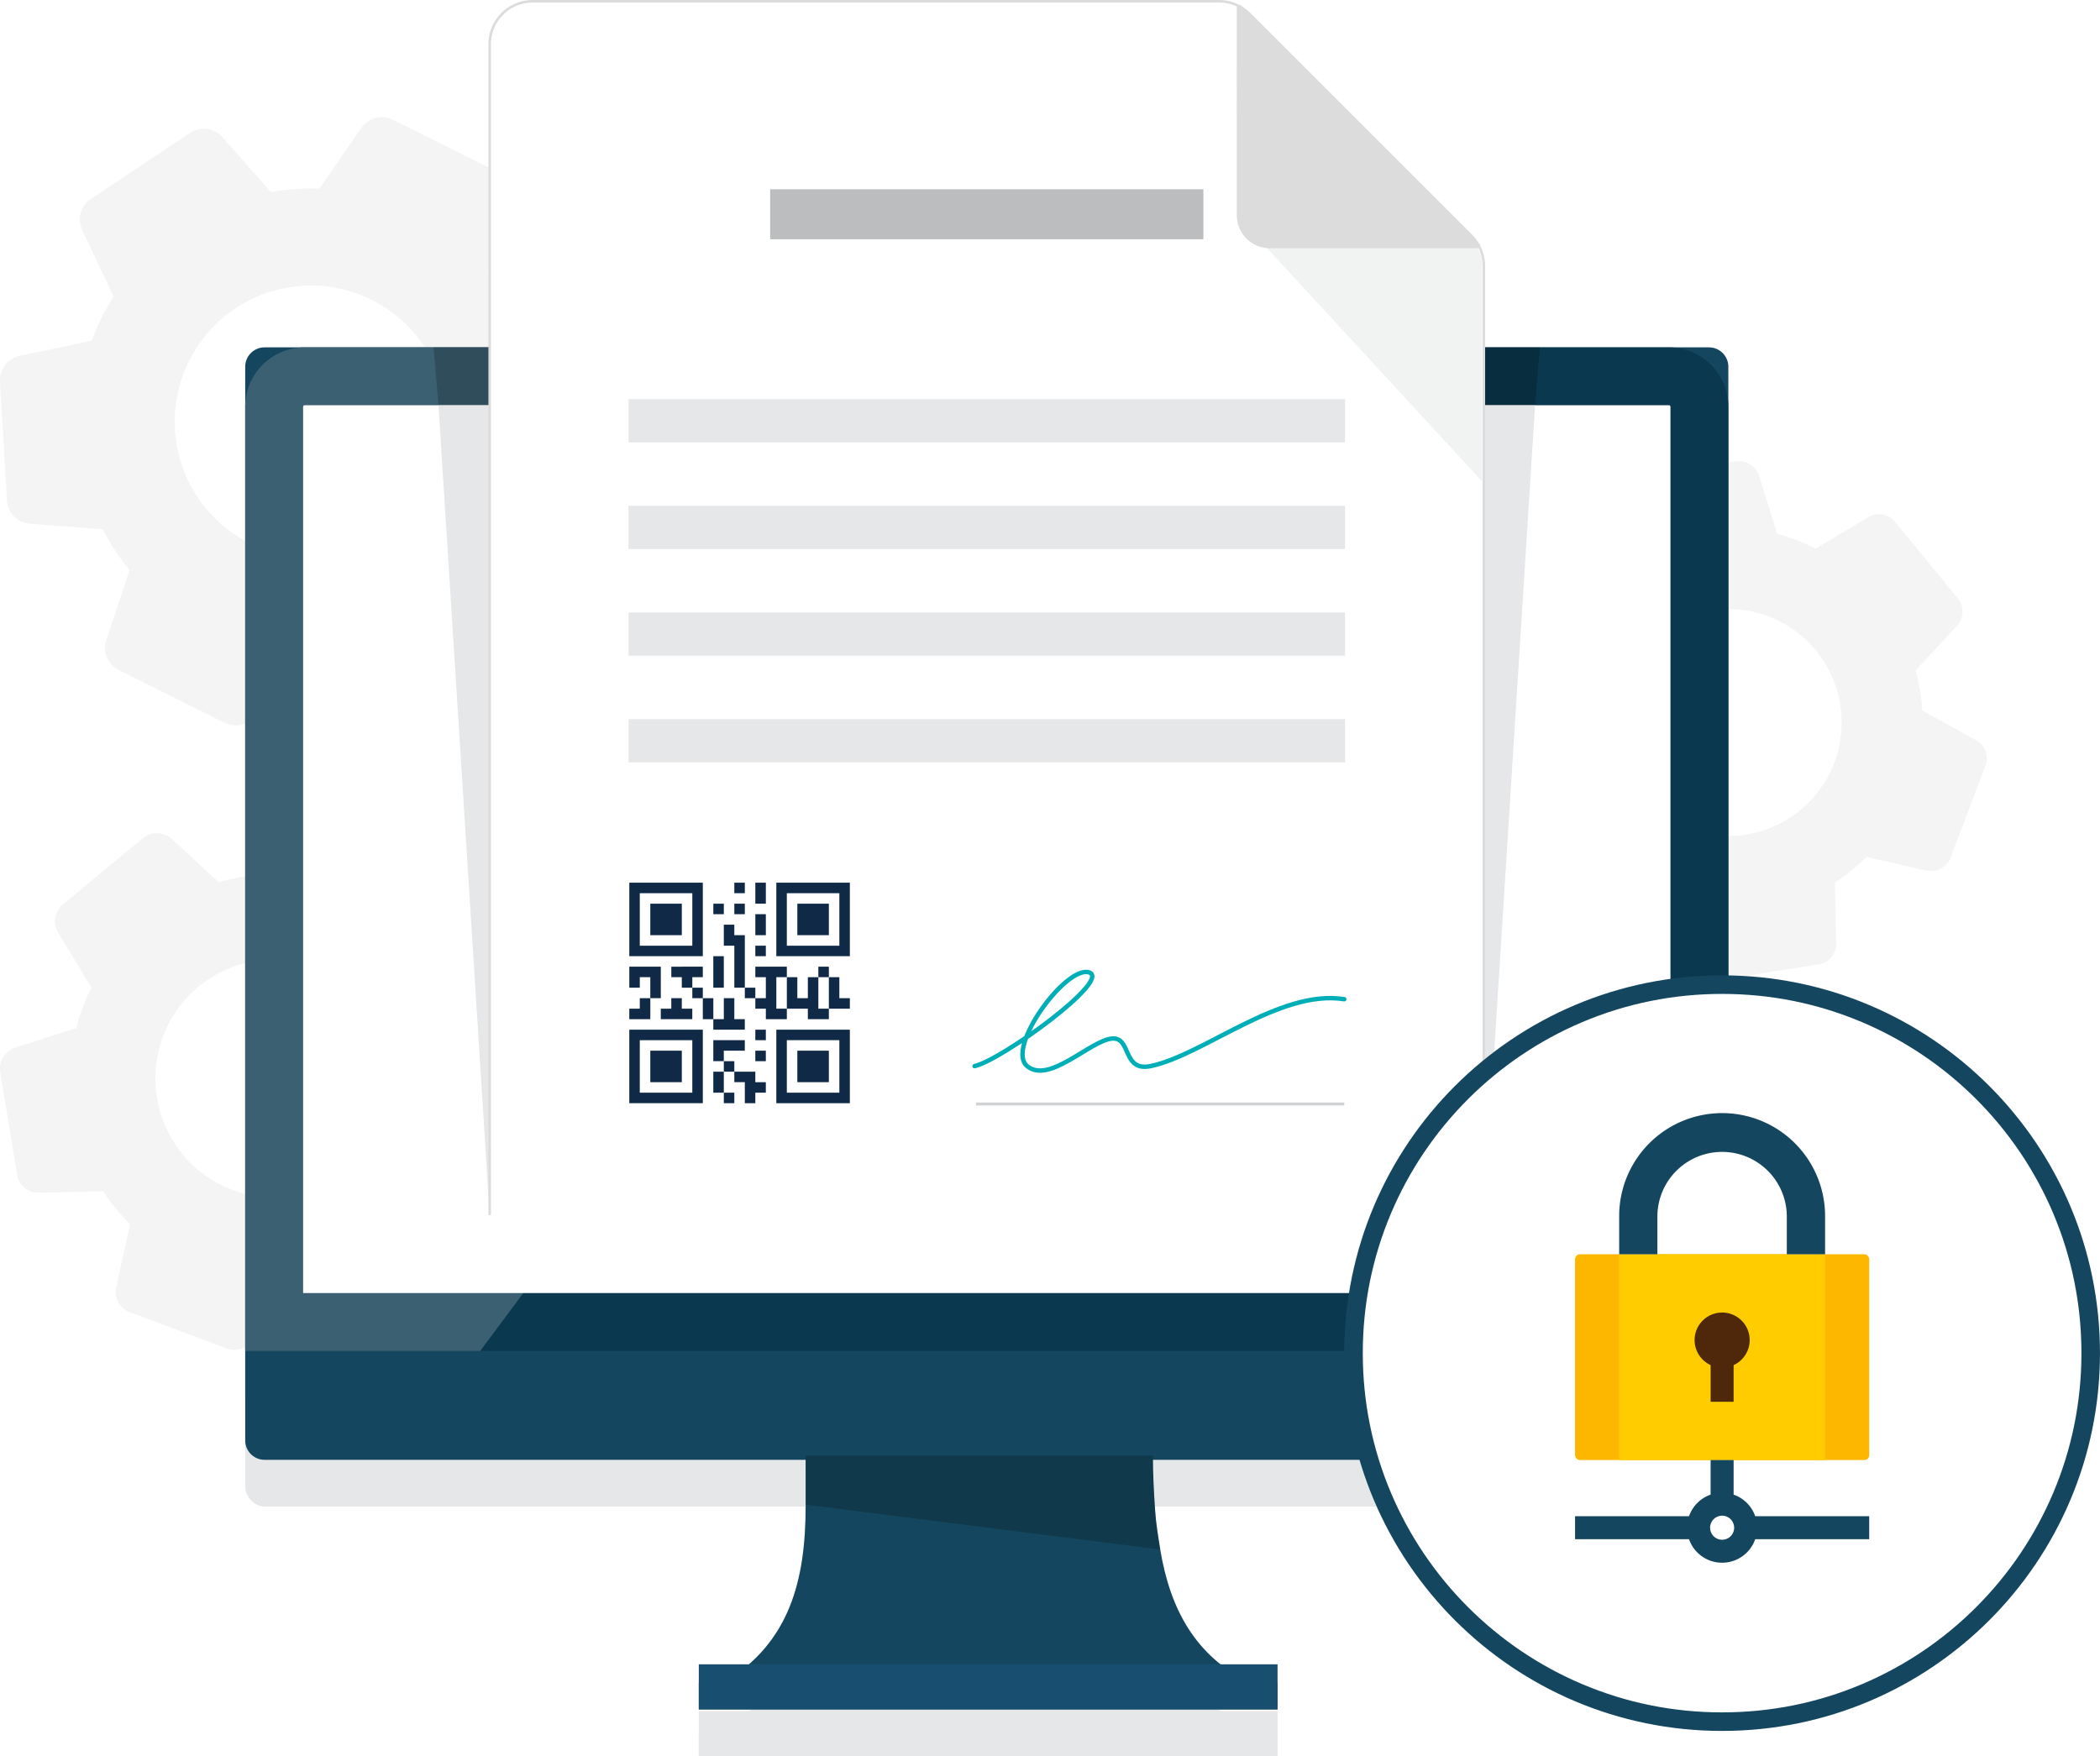 <svg xmlns="http://www.w3.org/2000/svg" xmlns:xlink="http://www.w3.org/1999/xlink" width="413.289" height="345.706" viewBox="0 0 413.289 345.706">
  <defs>
    <filter id="Path_68688" x="264.556" y="189.007" width="148.734" height="151.737" filterUnits="userSpaceOnUse">
      <feOffset dy="3" input="SourceAlpha"/>
      <feGaussianBlur result="blur"/>
      <feFlood flood-opacity="0.102"/>
      <feComposite operator="in" in2="blur"/>
      <feComposite in="SourceGraphic"/>
    </filter>
  </defs>
  <g id="Group_24144" data-name="Group 24144" transform="translate(-632.648 -1279.644)">
    <path id="Path_68647" data-name="Path 68647" d="M728.49,1413.7l-6.575-10.828a38.808,38.808,0,0,0,1.724-3.881,39.232,39.232,0,0,0,1.249-4.062l12.067-3.859a4.37,4.37,0,0,0,2.918-4.823l-3.314-20.105a4.193,4.193,0,0,0-2.7-3.378,4.59,4.59,0,0,0-1.6-.288l-12.647.341a38.879,38.879,0,0,0-5.3-6.508l2.725-12.386a4.256,4.256,0,0,0-2.678-4.948l-19.041-7.118a4.251,4.251,0,0,0-5.256,1.951l-6.084,11.162a40.373,40.373,0,0,0-8.262,1.436l-9.342-8.57a4.117,4.117,0,0,0-1.313-.788,4.316,4.316,0,0,0-4.3.712l-15.712,13.024a4.281,4.281,0,0,0-.97,5.569l6.572,10.824a35.745,35.745,0,0,0-2.97,7.946l-12.067,3.857a4.367,4.367,0,0,0-2.918,4.823L636,1403.908a4.21,4.21,0,0,0,2.7,3.378,4.688,4.688,0,0,0,1.6.285l12.644-.338a38.985,38.985,0,0,0,5.3,6.5l-2.721,12.386a4.249,4.249,0,0,0,2.675,4.949l19.044,7.118a4.245,4.245,0,0,0,5.253-1.951l6.084-11.159a40.546,40.546,0,0,0,8.262-1.439l9.342,8.57a4.234,4.234,0,0,0,1.365.831h0a4.208,4.208,0,0,0,4.237-.755l15.761-13.061A4.36,4.36,0,0,0,728.49,1413.7Zm-50.023-6.679a23.453,23.453,0,1,1,30.178-13.751A23.481,23.481,0,0,1,678.467,1407.019Z" transform="translate(0 106.89)" fill="#f4f4f4"/>
    <path id="Path_68648" data-name="Path 68648" d="M750.26,1400.537l10.349-6.2A37.732,37.732,0,0,0,764.3,1396a37.063,37.063,0,0,0,3.863,1.209l3.611,11.521a4.166,4.166,0,0,0,4.581,2.8l19.17-3.05a4,4,0,0,0,3.234-2.556,4.38,4.38,0,0,0,.282-1.525l-.255-12.048a37.087,37.087,0,0,0,6.225-5.017L816.8,1390a4.056,4.056,0,0,0,4.728-2.525l6.885-18.105a4.042,4.042,0,0,0-1.832-5.013l-10.6-5.857a38.522,38.522,0,0,0-1.326-7.882l8.214-8.851a3.946,3.946,0,0,0,.761-1.249,4.113,4.113,0,0,0-.656-4.093l-12.322-15.04a4.081,4.081,0,0,0-5.3-.954l-10.349,6.2a37.644,37.644,0,0,0-3.691-1.66,37.167,37.167,0,0,0-3.863-1.212l-3.611-11.518a4.157,4.157,0,0,0-4.578-2.8l-19.176,3.044a4.006,4.006,0,0,0-3.231,2.559,4.373,4.373,0,0,0-.282,1.525l.255,12.048a37.275,37.275,0,0,0-6.225,5.02l-11.785-2.66a4.055,4.055,0,0,0-4.731,2.525l-6.885,18.1a4.047,4.047,0,0,0,1.832,5.016l10.6,5.857a38.522,38.522,0,0,0,1.326,7.879l-8.213,8.854a4.049,4.049,0,0,0-.8,1.295v0a4.013,4.013,0,0,0,.7,4.04L745,1399.63A4.149,4.149,0,0,0,750.26,1400.537Zm6.63-47.617a22.344,22.344,0,1,1,12.941,28.821A22.369,22.369,0,0,1,756.891,1352.921Z" transform="translate(194.981 61.011)" fill="#f4f4f4"/>
    <path id="Path_68649" data-name="Path 68649" d="M737.946,1384.781l-6.182-13.08a40.751,40.751,0,0,0,4.317-8.674l14.172-2.955a4.992,4.992,0,0,0,3.887-5.133l-1.377-23.238a4.8,4.8,0,0,0-2.669-4.16,5.249,5.249,0,0,0-1.786-.516l-14.408-1.114a44.535,44.535,0,0,0-5.256-8.023l4.565-13.752a4.862,4.862,0,0,0-2.454-5.94l-20.793-10.349a4.851,4.851,0,0,0-6.2,1.592l-8.238,11.96a46.255,46.255,0,0,0-9.56.653l-9.6-10.846a4.685,4.685,0,0,0-1.4-1.053,4.933,4.933,0,0,0-4.964.3l-19.4,12.932a4.888,4.888,0,0,0-1.761,6.213l6.182,13.079a40.7,40.7,0,0,0-4.317,8.677l-14.172,2.952a4.989,4.989,0,0,0-3.888,5.133l1.375,23.238a4.809,4.809,0,0,0,2.672,4.161,5.281,5.281,0,0,0,1.786.512l14.408,1.12a44.659,44.659,0,0,0,5.253,8.02l-4.562,13.748a4.86,4.86,0,0,0,2.454,5.943l20.793,10.349a4.852,4.852,0,0,0,6.2-1.593l8.238-11.959a46.206,46.206,0,0,0,9.557-.654l9.6,10.846a4.917,4.917,0,0,0,1.451,1.107h0a4.821,4.821,0,0,0,4.906-.356l19.455-12.969A4.977,4.977,0,0,0,737.946,1384.781ZM681.9,1371.256a26.793,26.793,0,1,1,35.922-12.045A26.825,26.825,0,0,1,681.9,1371.256Z" transform="translate(0 15.378)" fill="#f4f4f4"/>
    <g id="Group_24128" data-name="Group 24128" transform="translate(680.907 1348.024)">
      <g id="Group_24125" data-name="Group 24125" transform="translate(0 9.204)" style="mix-blend-mode: multiply;isolation: isolate">
        <path id="Path_68650" data-name="Path 68650" d="M768.292,1396.492l-.018-.166c-.393-2.4-.822-4.958-1-7.609-.23-3.418-.43-7-.43-10.735v-.067c0-.826.427-1.684.448-2.562H697.986c.04.871.512,1.816.512,2.629v9.818c0,14.724-3.111,26.987-16.111,34.872h-4.915v5.256h113.9v-5.256H785.9C775.2,1417.411,770.249,1408.222,768.292,1396.492Z" transform="translate(-588.205 -1159.807)" fill="#e6e7e8"/>
        <rect id="Rectangle_5232" data-name="Rectangle 5232" width="113.903" height="8.879" transform="translate(89.267 259.243)" fill="#e6e7e8"/>
        <rect id="Rectangle_5233" data-name="Rectangle 5233" width="291.885" height="218.989" rx="3.812" fill="#e6e7e8"/>
        <path id="Path_68651" data-name="Path 68651" d="M928.568,1305.1H660.073a11.7,11.7,0,0,0-11.7,11.7v185.852H940.263V1316.8A11.7,11.7,0,0,0,928.568,1305.1Z" transform="translate(-648.377 -1305.099)" fill="#e6e7e8"/>
        <path id="Path_68652" data-name="Path 68652" d="M920.891,1308.811H652.4a.31.31,0,0,0-.307.31v174.463H921.195V1309.121A.306.306,0,0,0,920.891,1308.811Z" transform="translate(-640.7 -1297.424)" fill="#e6e7e8"/>
        <path id="Path_68653" data-name="Path 68653" d="M752.674,1376.21H684.325v.028c0,3.237.061,6.572.034,9.625l69.757,8.818h0c-.414-2.629-.838-5.09-1.013-7.735C752.873,1383.528,752.622,1379.947,752.674,1376.21Z" transform="translate(-574.032 -1158.035)" fill="#e6e7e8" opacity="0.2"/>
        <path id="Path_68654" data-name="Path 68654" d="M841.709,1305.1H660.073a11.7,11.7,0,0,0-11.7,11.7v185.852h46.255Z" transform="translate(-648.377 -1305.099)" fill="#e6e7e8" opacity="0.2"/>
      </g>
      <g id="Group_24127" data-name="Group 24127">
        <g id="Group_24126" data-name="Group 24126">
          <path id="Path_68655" data-name="Path 68655" d="M768.292,1393.493l-.018-.166c-.393-2.4-.822-4.958-1-7.609-.23-3.418-.43-7-.43-10.735v-.068c0-.825.427-1.684.448-2.562H697.986c.04.871.512,1.816.512,2.629v9.818c0,14.724-3.111,26.987-16.111,34.872h-4.915v5.255h113.9v-5.255H785.9C775.2,1414.411,770.249,1405.222,768.292,1393.493Z" transform="translate(-588.205 -1156.807)" fill="#14475f"/>
          <rect id="Rectangle_5234" data-name="Rectangle 5234" width="113.903" height="8.879" transform="translate(89.267 259.243)" fill="#184f70"/>
          <path id="Path_76450" data-name="Path 76450" d="M3.812,0H288.073a3.812,3.812,0,0,1,3.812,3.812V215.177a3.812,3.812,0,0,1-3.812,3.812H3.812A3.812,3.812,0,0,1,0,215.177V3.812A3.812,3.812,0,0,1,3.812,0Z" fill="#14475f"/>
          <path id="Path_68656" data-name="Path 68656" d="M928.568,1302.1H660.073a11.7,11.7,0,0,0-11.7,11.7v185.852H940.263V1313.8A11.7,11.7,0,0,0,928.568,1302.1Z" transform="translate(-648.377 -1302.099)" fill="#0a384f"/>
          <path id="Path_68657" data-name="Path 68657" d="M920.891,1305.811H652.4a.31.31,0,0,0-.307.31v174.463H921.195V1306.121A.306.306,0,0,0,920.891,1305.811Z" transform="translate(-640.7 -1294.424)" fill="#fff"/>
          <path id="Path_68658" data-name="Path 68658" d="M752.674,1373.21H684.325v.027c0,3.237.061,6.572.034,9.625l69.757,8.818h0c-.414-2.629-.838-5.09-1.013-7.735C752.873,1380.528,752.622,1376.947,752.674,1373.21Z" transform="translate(-574.032 -1155.035)" opacity="0.2"/>
          <path id="Path_68659" data-name="Path 68659" d="M841.709,1302.1H660.073a11.7,11.7,0,0,0-11.7,11.7v185.852h46.255Z" transform="translate(-648.377 -1302.099)" fill="#fff" opacity="0.2"/>
        </g>
      </g>
    </g>
    <g id="Group_24139" data-name="Group 24139" transform="translate(717.989 1279.894)">
      <path id="Path_68660" data-name="Path 68660" d="M737.906,1305.811H727.83v159.436Z" transform="translate(-521.14 -1226.294)" fill="#e6e7e8"/>
      <path id="Path_68661" data-name="Path 68661" d="M660.775,1305.811h10.076v159.436Z" transform="translate(-659.819 -1226.294)" fill="#e6e7e8"/>
      <path id="Path_68662" data-name="Path 68662" d="M660.463,1302.1h11.031v11.388H661.419Z" transform="translate(-660.463 -1233.97)" opacity="0.2"/>
      <path id="Path_68663" data-name="Path 68663" d="M738.861,1302.1H727.83v11.388h10.076Z" transform="translate(-521.14 -1233.97)" opacity="0.2"/>
      <g id="Group_24138" data-name="Group 24138" transform="translate(11.032)">
        <g id="Group_24130" data-name="Group 24130">
          <g id="Group_24129" data-name="Group 24129">
            <path id="Path_68664" data-name="Path 68664" d="M859.717,1518.846V1332.009a8.445,8.445,0,0,0-2.47-5.964l-43.678-43.681a8.434,8.434,0,0,0-5.968-2.47H672.493a8.459,8.459,0,0,0-8.434,8.434v230.518" transform="translate(-664.059 -1279.894)" fill="#fff" stroke="#dcdcdc" stroke-miterlimit="10" stroke-width="0.5"/>
            <path id="Path_68665" data-name="Path 68665" d="M712.011,1280.32l-.028,40.831,48.283,52.4v-42.377a7.332,7.332,0,0,0-2.175-5.216Z" transform="translate(-564.946 -1279.013)" fill="#a6a8ab" opacity="0.15"/>
            <path id="Path_68666" data-name="Path 68666" d="M711.983,1321.552a6.5,6.5,0,0,0,6.486,6.483h40.917a.5.5,0,0,0,.356-.859l-46.9-46.9a.506.506,0,0,0-.862.359Z" transform="translate(-564.946 -1279.415)" fill="#dcdcdc"/>
          </g>
        </g>
        <rect id="Rectangle_5236" data-name="Rectangle 5236" width="141.012" height="8.512" transform="translate(27.322 78.329)" fill="#e6e7e8"/>
        <rect id="Rectangle_5237" data-name="Rectangle 5237" width="141.012" height="8.512" transform="translate(27.322 99.321)" fill="#e6e7e8"/>
        <rect id="Rectangle_5238" data-name="Rectangle 5238" width="141.012" height="8.512" transform="translate(27.322 120.314)" fill="#e6e7e8"/>
        <rect id="Rectangle_5239" data-name="Rectangle 5239" width="141.012" height="8.512" transform="translate(27.322 141.307)" fill="#e6e7e8"/>
        <rect id="Rectangle_5240" data-name="Rectangle 5240" width="85.259" height="9.838" transform="translate(55.199 37.009)" fill="#bbbdbf"/>
        <g id="Group_24136" data-name="Group 24136" transform="translate(27.475 173.51)">
          <g id="Group_24131" data-name="Group 24131" transform="translate(28.936 28.937)">
            <path id="Path_68667" data-name="Path 68667" d="M682.445,1360.347h14.472v-14.469H682.445Zm2.068-3.66v-8.741h10.336v10.334H684.513Z" transform="translate(-682.445 -1345.878)" fill="#102947"/>
            <rect id="Rectangle_5241" data-name="Rectangle 5241" width="6.203" height="6.2" transform="translate(4.135 4.134)" fill="#102947"/>
          </g>
          <g id="Group_24132" data-name="Group 24132" transform="translate(0 28.937)">
            <path id="Path_68668" data-name="Path 68668" d="M673.014,1360.347h14.469v-14.469H673.014Zm2.065-3.66v-8.741h10.337v10.334H675.079Z" transform="translate(-673.014 -1345.878)" fill="#102947"/>
            <rect id="Rectangle_5242" data-name="Rectangle 5242" width="6.2" height="6.2" transform="translate(4.135 4.134)" fill="#102947"/>
          </g>
          <g id="Group_24133" data-name="Group 24133" transform="translate(0 0.001)">
            <path id="Path_68669" data-name="Path 68669" d="M673.014,1350.913h14.469v-14.466H673.014Zm2.065-3.657v-8.744h10.337v10.336H675.079Z" transform="translate(-673.014 -1336.447)" fill="#102947"/>
            <rect id="Rectangle_5243" data-name="Rectangle 5243" width="6.2" height="6.2" transform="translate(4.135 4.133)" fill="#102947"/>
          </g>
          <g id="Group_24134" data-name="Group 24134" transform="translate(28.936 0.001)">
            <path id="Path_68670" data-name="Path 68670" d="M682.445,1350.913h14.472v-14.466H682.445Zm2.068-3.657v-8.744h10.336v10.336H684.513Z" transform="translate(-682.445 -1336.447)" fill="#102947"/>
            <rect id="Rectangle_5244" data-name="Rectangle 5244" width="6.203" height="6.2" transform="translate(4.135 4.133)" fill="#102947"/>
          </g>
          <g id="Group_24135" data-name="Group 24135" transform="translate(0.001)">
            <rect id="Rectangle_5245" data-name="Rectangle 5245" width="2.068" height="2.067" transform="translate(20.668)" fill="#102947"/>
            <path id="Path_68671" data-name="Path 68671" d="M681.1,1338.514v2.067h2.068v-4.135H681.1Z" transform="translate(-656.296 -1336.447)" fill="#102947"/>
            <rect id="Rectangle_5246" data-name="Rectangle 5246" width="2.066" height="2.067" transform="translate(16.537 4.135)" fill="#102947"/>
            <rect id="Rectangle_5247" data-name="Rectangle 5247" width="2.068" height="2.067" transform="translate(20.668 4.135)" fill="#102947"/>
            <path id="Path_68672" data-name="Path 68672" d="M681.1,1340.533v2.068h2.068v-4.133H681.1Z" transform="translate(-656.296 -1332.267)" fill="#102947"/>
            <rect id="Rectangle_5248" data-name="Rectangle 5248" width="2.068" height="2.066" transform="translate(24.802 12.402)" fill="#102947"/>
            <path id="Path_68673" data-name="Path 68673" d="M677.775,1341.836h-2.066v2.067h2.066v2.066h2.068V1343.9h2.065v-2.067h-4.134Z" transform="translate(-667.441 -1325.301)" fill="#102947"/>
            <path id="Path_68674" data-name="Path 68674" d="M681.143,1339.141h-2.066v4.135h2.066v8.267h2.068v-10.335h-2.068Z" transform="translate(-660.475 -1330.874)" fill="#102947"/>
            <rect id="Rectangle_5249" data-name="Rectangle 5249" width="2.068" height="2.067" transform="translate(37.205 16.535)" fill="#102947"/>
            <path id="Path_68675" data-name="Path 68675" d="M678.4,1343.23v4.134h2.066v-6.2H678.4Z" transform="translate(-661.867 -1326.694)" fill="#102947"/>
            <path id="Path_68676" data-name="Path 68676" d="M675.08,1341.836h-2.066v4.134h2.066V1343.9h2.069v4.134h2.066v-6.2H675.08Z" transform="translate(-673.014 -1325.301)" fill="#102947"/>
            <rect id="Rectangle_5250" data-name="Rectangle 5250" width="2.066" height="2.067" transform="translate(12.402 20.669)" fill="#102947"/>
            <rect id="Rectangle_5251" data-name="Rectangle 5251" width="2.066" height="2.067" transform="translate(22.736 20.669)" fill="#102947"/>
            <path id="Path_68677" data-name="Path 68677" d="M675.08,1345.925h-2.066v2.066h4.135v-4.133H675.08Z" transform="translate(-673.014 -1321.121)" fill="#102947"/>
            <path id="Path_68678" data-name="Path 68678" d="M679.169,1343.857H677.1v2.067h-2.068v2.066h6.2v-2.066h-2.068Z" transform="translate(-668.835 -1321.121)" fill="#102947"/>
            <path id="Path_68679" data-name="Path 68679" d="M683.166,1341.836H681.1v2.067h2.068v4.134H681.1v2.067h2.068v2.066H687.3V1350.1h-2.068v-6.2H687.3v-2.067h-4.134Z" transform="translate(-656.296 -1325.301)" fill="#102947"/>
            <path id="Path_68680" data-name="Path 68680" d="M689.32,1346.644v-4.134h-2.066v4.134h-2.069v-4.134H683.12v6.2h4.135v2.066h4.134v-2.066H689.32Z" transform="translate(-652.115 -1323.907)" fill="#102947"/>
            <path id="Path_68681" data-name="Path 68681" d="M687.88,1344.576v-2.066h-2.065v6.2h4.134v-2.067H687.88Z" transform="translate(-646.542 -1323.907)" fill="#102947"/>
            <path id="Path_68682" data-name="Path 68682" d="M677.73,1345.925v2.066H679.8v-4.133H677.73Z" transform="translate(-663.262 -1321.121)" fill="#102947"/>
            <path id="Path_68683" data-name="Path 68683" d="M682.536,1345.925v-2.067H680.47v4.133H678.4v2.068h6.2v-2.068h-2.068Z" transform="translate(-661.867 -1321.121)" fill="#102947"/>
            <rect id="Rectangle_5252" data-name="Rectangle 5252" width="2.068" height="2.067" transform="translate(24.802 28.938)" fill="#102947"/>
            <path id="Path_68684" data-name="Path 68684" d="M680.47,1346.552H678.4v4.132h2.066v-2.066H684.6v-2.066H680.47Z" transform="translate(-661.867 -1315.547)" fill="#102947"/>
            <rect id="Rectangle_5253" data-name="Rectangle 5253" width="2.068" height="2.066" transform="translate(24.802 33.072)" fill="#102947"/>
            <rect id="Rectangle_5254" data-name="Rectangle 5254" width="2.066" height="2.069" transform="translate(18.603 35.137)" fill="#102947"/>
            <path id="Path_68685" data-name="Path 68685" d="M678.4,1350.638v2.067h2.066v-4.132H678.4Z" transform="translate(-661.867 -1311.367)" fill="#102947"/>
            <path id="Path_68686" data-name="Path 68686" d="M683.884,1348.573h-4.134v2.065h2.068v4.135h2.066v-2.067h2.068v-2.067h-2.068Z" transform="translate(-659.082 -1311.367)" fill="#102947"/>
            <rect id="Rectangle_5255" data-name="Rectangle 5255" width="2.066" height="2.067" transform="translate(18.603 41.338)" fill="#102947"/>
          </g>
        </g>
        <g id="Group_24137" data-name="Group 24137" transform="translate(95.431 191.08)">
          <line id="Line_1099" data-name="Line 1099" x2="72.462" transform="translate(0.288 25.999)" fill="none" stroke="#d0d2d3" stroke-miterlimit="10" stroke-width="0.582"/>
          <path id="Path_68687" data-name="Path 68687" d="M695.163,1360.711c5.329-1.2,27.052-16.988,22.545-18.446s-16.5,14.838-12.2,18.446,12.429-5.047,16.706-5.427c3.823-.337,2,6.584,7.581,5.427,10.453-2.169,25.41-15.19,38.118-13.171" transform="translate(-695.163 -1342.173)" fill="none" stroke="#00aeb7" stroke-linecap="round" stroke-linejoin="round" stroke-width="0.874"/>
        </g>
      </g>
    </g>
    <g id="Group_24143" data-name="Group 24143" transform="translate(897.204 1468.651)">
      <g transform="matrix(1, 0, 0, 1, -264.56, -189.01)" filter="url(#Path_68688)">
        <g id="Path_68688-2" data-name="Path 68688" transform="translate(-454.32 -1152.41)" fill="#fff" stroke-miterlimit="10">
          <path d="M 793.243 1488.328 C 783.45 1488.328 773.95 1486.41 765.008 1482.627 C 760.71 1480.809 756.564 1478.559 752.686 1475.939 C 748.845 1473.343 745.232 1470.362 741.949 1467.079 C 738.665 1463.796 735.685 1460.183 733.089 1456.341 C 730.469 1452.463 728.219 1448.317 726.401 1444.019 C 722.618 1435.076 720.7 1425.576 720.7 1415.781 C 720.7 1405.988 722.618 1396.489 726.401 1387.547 C 728.219 1383.249 730.469 1379.103 733.089 1375.225 C 735.685 1371.384 738.665 1367.771 741.949 1364.488 C 745.232 1361.205 748.845 1358.225 752.686 1355.629 C 756.564 1353.009 760.71 1350.759 765.008 1348.941 C 773.95 1345.159 783.45 1343.241 793.243 1343.241 C 803.037 1343.241 812.536 1345.159 821.478 1348.941 C 825.776 1350.759 829.922 1353.009 833.799 1355.629 C 837.641 1358.225 841.253 1361.205 844.537 1364.488 C 847.82 1367.771 850.8 1371.384 853.396 1375.225 C 856.015 1379.103 858.266 1383.249 860.083 1387.547 C 863.866 1396.488 865.783 1405.988 865.783 1415.781 C 865.783 1425.576 863.866 1435.076 860.083 1444.019 C 858.266 1448.317 856.015 1452.463 853.396 1456.341 C 850.8 1460.183 847.82 1463.796 844.536 1467.079 C 841.253 1470.362 837.641 1473.343 833.799 1475.939 C 829.922 1478.559 825.776 1480.809 821.478 1482.627 C 812.536 1486.41 803.037 1488.328 793.243 1488.328 Z" stroke="none"/>
          <path d="M 793.243 1345.067 C 783.696 1345.067 774.435 1346.936 765.719 1350.622 C 761.53 1352.395 757.489 1354.588 753.708 1357.142 C 749.963 1359.672 746.44 1362.578 743.239 1365.779 C 740.038 1368.98 737.132 1372.502 734.602 1376.247 C 732.047 1380.027 729.854 1384.068 728.082 1388.258 C 724.395 1396.973 722.526 1406.234 722.526 1415.781 C 722.526 1425.33 724.395 1434.591 728.082 1443.308 C 729.854 1447.497 732.048 1451.539 734.602 1455.319 C 737.132 1459.065 740.038 1462.587 743.239 1465.788 C 746.441 1468.99 749.963 1471.896 753.708 1474.426 C 757.489 1476.98 761.53 1479.174 765.719 1480.946 C 774.435 1484.633 783.696 1486.502 793.243 1486.502 C 802.791 1486.502 812.051 1484.633 820.767 1480.946 C 824.956 1479.174 828.997 1476.98 832.778 1474.426 C 836.523 1471.896 840.045 1468.99 843.246 1465.788 C 846.447 1462.587 849.353 1459.065 851.883 1455.319 C 854.437 1451.539 856.63 1447.497 858.402 1443.308 C 862.089 1434.591 863.958 1425.33 863.958 1415.781 C 863.958 1406.234 862.089 1396.973 858.402 1388.258 C 856.63 1384.068 854.437 1380.027 851.883 1376.247 C 849.353 1372.502 846.447 1368.98 843.246 1365.779 C 840.045 1362.578 836.523 1359.672 832.778 1357.142 C 828.997 1354.588 824.957 1352.394 820.767 1350.622 C 812.052 1346.936 802.791 1345.067 793.243 1345.067 M 793.243 1341.416 C 834.313 1341.416 867.609 1374.711 867.609 1415.781 C 867.609 1456.854 834.313 1490.153 793.243 1490.153 C 752.174 1490.153 718.875 1456.854 718.875 1415.781 C 718.875 1374.711 752.174 1341.416 793.243 1341.416 Z" stroke="none" fill="#14475f"/>
        </g>
      </g>
      <g id="Group_24142" data-name="Group 24142" transform="translate(45.422 30.113)">
        <rect id="Rectangle_5256" data-name="Rectangle 5256" width="57.891" height="40.521" rx="0.964" transform="translate(0 27.779)" fill="#fdb700"/>
        <rect id="Rectangle_5257" data-name="Rectangle 5257" width="40.521" height="40.521" transform="translate(8.685 27.779)" fill="#fc0"/>
        <g id="Group_24140" data-name="Group 24140" transform="translate(23.525 39.257)">
          <path id="Path_68689" data-name="Path 68689" d="M752.19,1369.447a5.421,5.421,0,1,1-5.421-5.421A5.421,5.421,0,0,1,752.19,1369.447Z" transform="translate(-741.347 -1364.026)" fill="#4f280b"/>
          <rect id="Rectangle_5258" data-name="Rectangle 5258" width="4.525" height="7.777" transform="translate(3.156 9.791)" fill="#4f280b"/>
        </g>
        <path id="Path_68690" data-name="Path 68690" d="M777.031,1379.01H769.5v-7.52a12.736,12.736,0,0,0-25.471,0v7.52H736.51v-7.52a20.26,20.26,0,0,1,40.521,0Z" transform="translate(-727.826 -1351.231)" fill="#14475f"/>
        <g id="Group_24141" data-name="Group 24141" transform="translate(0 68.301)">
          <rect id="Rectangle_5259" data-name="Rectangle 5259" width="4.525" height="8.486" transform="translate(26.681)" fill="#14475f"/>
          <rect id="Rectangle_5260" data-name="Rectangle 5260" width="24.115" height="4.525" transform="translate(0 11.052)" fill="#14475f"/>
          <rect id="Rectangle_5261" data-name="Rectangle 5261" width="24.12" height="4.525" transform="translate(33.772 11.052)" fill="#14475f"/>
          <path id="Path_68691" data-name="Path 68691" d="M747.763,1389.373a6.894,6.894,0,1,1,6.891-6.891A6.9,6.9,0,0,1,747.763,1389.373Zm0-9.26a2.367,2.367,0,1,0,2.365,2.369A2.371,2.371,0,0,0,747.763,1380.114Z" transform="translate(-718.817 -1369.165)" fill="#14475f"/>
        </g>
      </g>
    </g>
  </g>
</svg>
